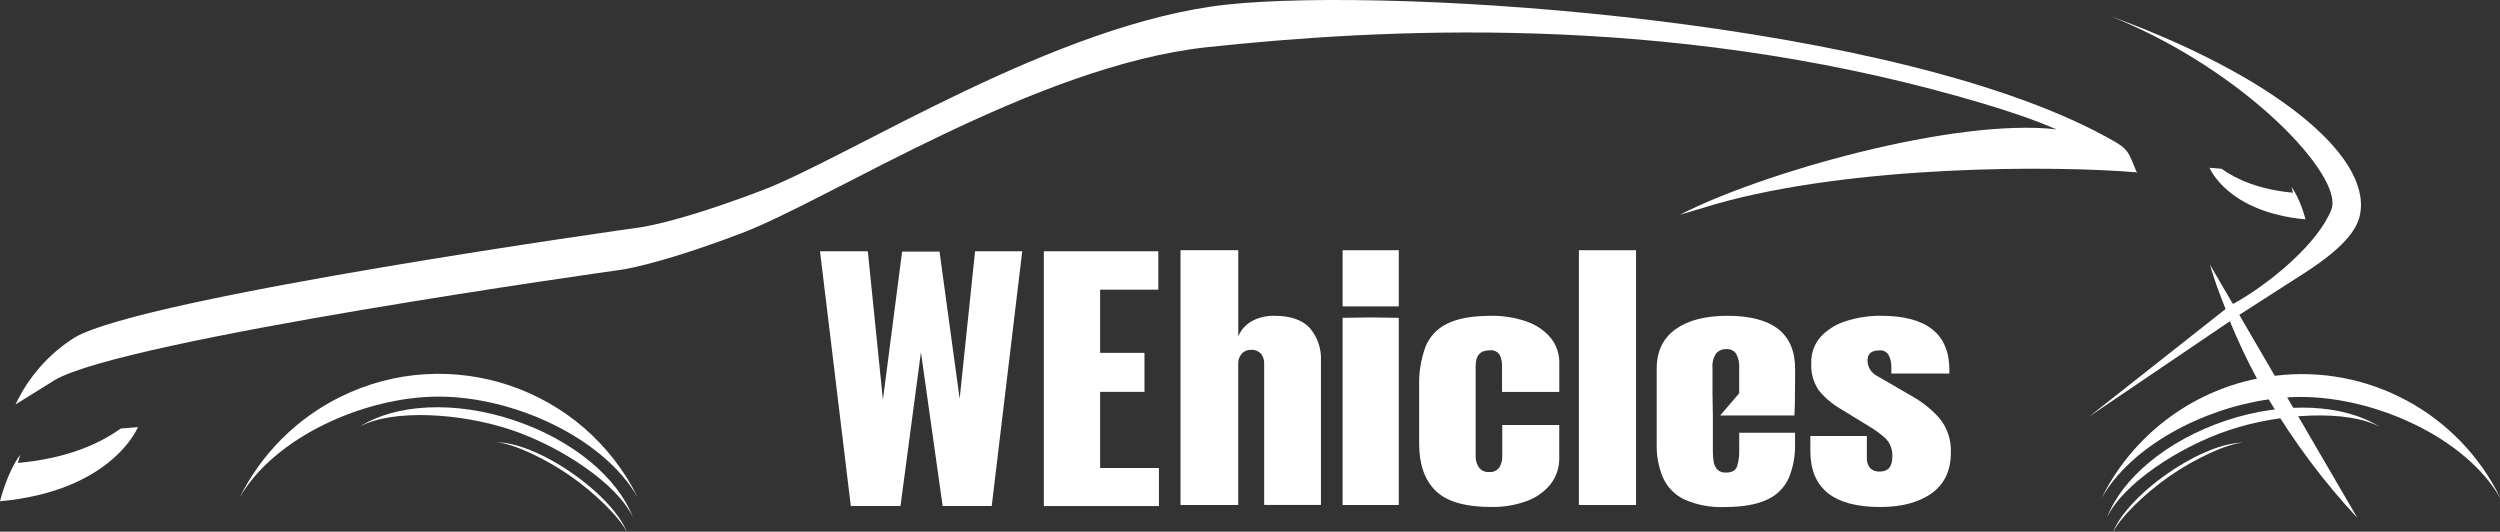 <svg width="616" height="131" viewbox="0 0 616 131"  xmlns="http://www.w3.org/2000/svg">
    <rect width="100%" height="100%" fill="#333333" stroke="none"/>
    <g>
        <path fill="#ffffff" d="m59.04,122.624c8.48,-14.86 30.74,-24.9 49.07,-24.9s40.59,10.04 49.07,24.9l0,0c-13.38,-27.1 -46.19,-38.23 -73.29,-24.85c-10.79,5.33 -19.52,14.06 -24.85,24.85z" class="ad" id="c"/>
        <path fill="#ffffff" d="m88.77,105.064c7.87,-4.26 24.5,-3.37 37.04,0.81s26.38,13.45 30.12,21.57l0,0c-3.64,-9.58 -14.61,-19 -29.34,-23.91s-29.17,-3.95 -37.82,1.52l0,0l0,0.01z" class="ag" id="e"/>
        <path fill="#ffffff" d="m122.35,109.004c4,0.18 12.14,4.06 18.15,8.24s12.5,10.44 14.06,14.13l0,0c-1.46,-4.18 -6.53,-9.89 -13.6,-14.8s-14.18,-7.66 -18.61,-7.57l0,0z" class="ac" id="g"/>
        <path fill="#ffffff" d="m586.32,105.154c-7.87,-4.26 -24.49,-3.37 -37.04,0.81s-26.38,13.45 -30.12,21.57l0,0c3.64,-9.57 14.61,-19 29.34,-23.91s29.17,-3.95 37.82,1.52l0,0l0,0.01z" class="af" id="i"/>
        <path fill="#ffffff" d="m552.73,109.084c-4,0.17 -12.13,4.06 -18.15,8.24s-12.5,10.44 -14.06,14.13l0,0c1.46,-4.18 6.53,-9.89 13.6,-14.8s14.18,-7.66 18.61,-7.57l0,0z" class="aj" id="k"/>
        <path fill="#ffffff" d="m0,123.514c27.7,-2.55 33.99,-18.27 33.99,-18.27c0,0 -1.71,0.12 -4.24,0.34c-5.19,3.74 -13.21,7.38 -25.34,8.49c0,0 0.2,-0.81 0.58,-2.03c-3.26,4.34 -4.99,11.48 -4.99,11.48l0,-0.01z" class="ai" id="l"/>
        <path fill="#ffffff" d="m568.07,54.054c-19.26,-1.78 -23.64,-12.71 -23.64,-12.71c0,0 1.19,0.08 2.95,0.23c3.61,2.6 9.19,5.13 17.62,5.91c0,0 -0.14,-0.57 -0.4,-1.42c2.27,3.02 3.47,7.98 3.47,7.98l0,0.01z" class="ab" id="n"/>
        <path fill="#ffffff" d="m616.1,122.724c-10.2,-20.88 -32.53,-32.99 -55.6,-30.13l-8.74,-15.01l16.03,-10.29c11.01,-7.08 13.22,-11.55 13.77,-14.68c2.56,-14.52 -21.64,-34.08 -61.56,-48.64c33.23,13.3 57.55,39.47 54.47,47.6s-15.04,18.29 -24.25,23.32l-0.35,-0.52l-5.36,-9.2c0.3,1 0.61,2 0.93,3c0.79,2.49 1.95,5.39 2.94,7.97l-33.56,26.47l34.62,-23.46c1.98,4.83 4.21,9.55 6.68,14.14c-16.62,3.38 -30.76,14.24 -38.3,29.44c7.29,-12.78 24.77,-21.98 41.19,-24.33c6.22,10.5 13.55,20.3 21.86,29.23l-17.31,-29.72c1.14,-0.07 2.27,-0.11 3.38,-0.11c18.35,0 40.64,10.05 49.13,24.93l0.03,-0.01z" class="ak" id="p"/>
        <path fill="#ffffff" d="m524.71,38.274c-0.64,-1.19 -1.6,-2.17 -2.77,-2.84l-0.66,-0.42c-52.08,-30.2 -177.38,-38.3 -218.82,-33.9c-42.33,4.5 -92.94,37.53 -114.76,45.82s-30.55,9.17 -30.55,9.17c0,0 -121.74,17.02 -138.76,27.06c-6.33,3.99 -11.38,9.72 -14.56,16.49l9.67,-6.01c17.02,-10.04 138.76,-27.06 138.76,-27.06c0,0 8.73,-0.87 30.55,-9.16s72.42,-41.32 114.75,-45.81s111.91,-8.52 185.57,12.3c16.08,4.54 21.47,7.11 23.59,7.96c-25.18,-2.9 -73.13,10.85 -92.79,21.05c0.51,-0.15 8.34,-2.49 8.85,-2.65c33.73,-9.58 82.98,-9.57 104.12,-7.78c-0.74,-0.09 -0.22,-0.02 -2.2,-4.22l0.01,0z" class="am" id="r"/>
        <g id="svg_2">
            <path id="svg_3" fill="#ffffff" d="m209.64,124.684l-7.59,-62.77l11.78,0l3.72,36.58l4.73,-36.5l9.22,0l4.96,36.27l3.8,-36.35l11.62,0l-7.52,62.77l-12.09,0l-5.35,-37.9l-5.04,37.9l-12.25,0l0.01,0z" class="ae"/>
            <path id="svg_4" fill="#ffffff" d="m257.2,124.684l0,-62.77l28.21,0l0,9.46l-14.34,0l0,15.58l10.93,0l0,9.61l-10.93,0l0,18.75l14.49,0l0,9.38l-28.37,0l0.01,-0.01z" class="ae"/>
        </g>
        <g id="svg_5" fill="#ffffff" class="al">
            <g id="t">
                <path d="m367.58,124.924c-6.49,0 -11.1,-1.32 -13.82,-3.97c-2.72,-2.65 -4.08,-6.53 -4.08,-11.66l0,-14.2c-0.1,-3.28 0.43,-6.54 1.55,-9.62c1.01,-2.54 2.94,-4.59 5.41,-5.75c2.58,-1.27 6.16,-1.9 10.75,-1.91c2.92,-0.04 5.83,0.41 8.6,1.35c2.32,0.76 4.4,2.13 6.01,3.97c1.49,1.79 2.28,4.07 2.21,6.4l0,7.04l-14.11,0l0,-6.46c0.03,-0.93 -0.17,-1.85 -0.58,-2.69c-0.56,-0.82 -1.54,-1.25 -2.52,-1.1c-2.27,0 -3.4,1.28 -3.4,3.84l0,22.36c0,0.92 0.26,1.83 0.77,2.6c0.58,0.82 1.55,1.27 2.55,1.18c0.99,0.11 1.96,-0.34 2.53,-1.15c0.49,-0.81 0.73,-1.74 0.71,-2.69l0,-7.75l14.04,0l0,8.06c0.06,2.36 -0.7,4.67 -2.14,6.53c-1.55,1.9 -3.59,3.34 -5.9,4.17c-2.75,1 -5.65,1.49 -8.58,1.44" id="u"/>
                <path d="m463.23,124.924c-11.45,0 -17.17,-4.61 -17.16,-13.84l0,-3.66l13.92,0l0,5.41c-0.05,0.89 0.22,1.76 0.77,2.46c0.65,0.65 1.56,0.98 2.48,0.89c2.01,0 3.02,-1.2 3.02,-3.6c0.13,-1.66 -0.45,-3.29 -1.59,-4.5c-1.19,-1.09 -2.48,-2.05 -3.87,-2.88l-7.38,-4.52c-2.03,-1.18 -3.83,-2.72 -5.3,-4.55c-1.32,-1.97 -1.96,-4.31 -1.82,-6.67c-0.09,-2.41 0.77,-4.76 2.38,-6.55c1.73,-1.81 3.9,-3.13 6.3,-3.84c2.75,-0.86 5.61,-1.29 8.49,-1.27c11.24,0 16.86,4.46 16.86,13.38l0,0.86l-14.3,0l0,-1.75c0,-0.92 -0.21,-1.84 -0.6,-2.67c-0.43,-0.88 -1.36,-1.4 -2.34,-1.29c-1.96,0 -2.94,0.82 -2.94,2.46c0,1.67 0.97,3.18 2.48,3.9l8.58,4.98c2.55,1.43 4.83,3.28 6.75,5.47c1.91,2.38 2.88,5.38 2.73,8.42c0,4.35 -1.55,7.66 -4.66,9.93c-3.11,2.27 -7.37,3.42 -12.79,3.43" id="v"/>
                <path d="m442.31,94.204l0,-3.35c0,-8.69 -5.57,-13.04 -16.7,-13.04c-5.41,0 -9.67,1.1 -12.76,3.31s-4.64,5.45 -4.64,9.73l0,18.54c-0.08,2.87 0.46,5.72 1.58,8.37c1.07,2.34 2.93,4.22 5.26,5.32c3.1,1.36 6.48,1.99 9.86,1.85c4.38,0 7.84,-0.59 10.38,-1.77c2.39,-1.03 4.32,-2.9 5.41,-5.26c1.15,-2.74 1.69,-5.69 1.6,-8.66l0,-2.61l-13.76,0l0,4.43c0.04,1.32 -0.14,2.63 -0.54,3.89c-0.36,0.99 -1.26,1.49 -2.7,1.49c-0.81,0.07 -1.6,-0.21 -2.18,-0.77c-0.47,-0.55 -0.78,-1.23 -0.88,-1.95c-0.13,-0.8 -0.19,-1.61 -0.19,-2.42l0,-8.92l-0.09,-5.47l0,-6.21c-0.12,-1.28 0.2,-2.56 0.91,-3.64c0.66,-0.72 1.6,-1.1 2.57,-1.04c0.91,-0.06 1.78,0.36 2.32,1.09c0.6,1.09 0.88,2.34 0.78,3.58l0,6.21l-4.69,5.47l18.3,0c0.1,-1.4 0.15,-4.13 0.15,-8.18" id="w"/>
                <path d="m322.74,80.834c-1.83,-2.01 -4.75,-3.02 -8.77,-3.02c-1.88,-0.04 -3.74,0.39 -5.42,1.25c-1.55,0.84 -2.77,2.2 -3.44,3.83l0,-21.24l-14.23,0l0,62.78l14.22,0l0,-34.9c-0.02,-0.86 0.28,-1.69 0.84,-2.34c0.56,-0.66 1.39,-1.02 2.26,-0.99c0.93,-0.08 1.85,0.27 2.5,0.95c0.55,0.7 0.83,1.57 0.79,2.46l0,34.81l13.99,0l0,-35.51c0.15,-2.95 -0.83,-5.84 -2.74,-8.08" id="x"/>
                <path d="m399.64,61.654l-10.6,0l0,62.78l14.08,0l0,-62.78l-3.48,0z" id="y"/>
                <path d="m337.74,78.214l-6.92,0.1l0,46.12l13.84,0l0,-46.12l-6.92,-0.1z" id="a`"/>
                <rect height="13.84" width="13.84" y="61.654" x="330.82" id="aa"/>
            </g>
        </g>
    </g>
</svg>